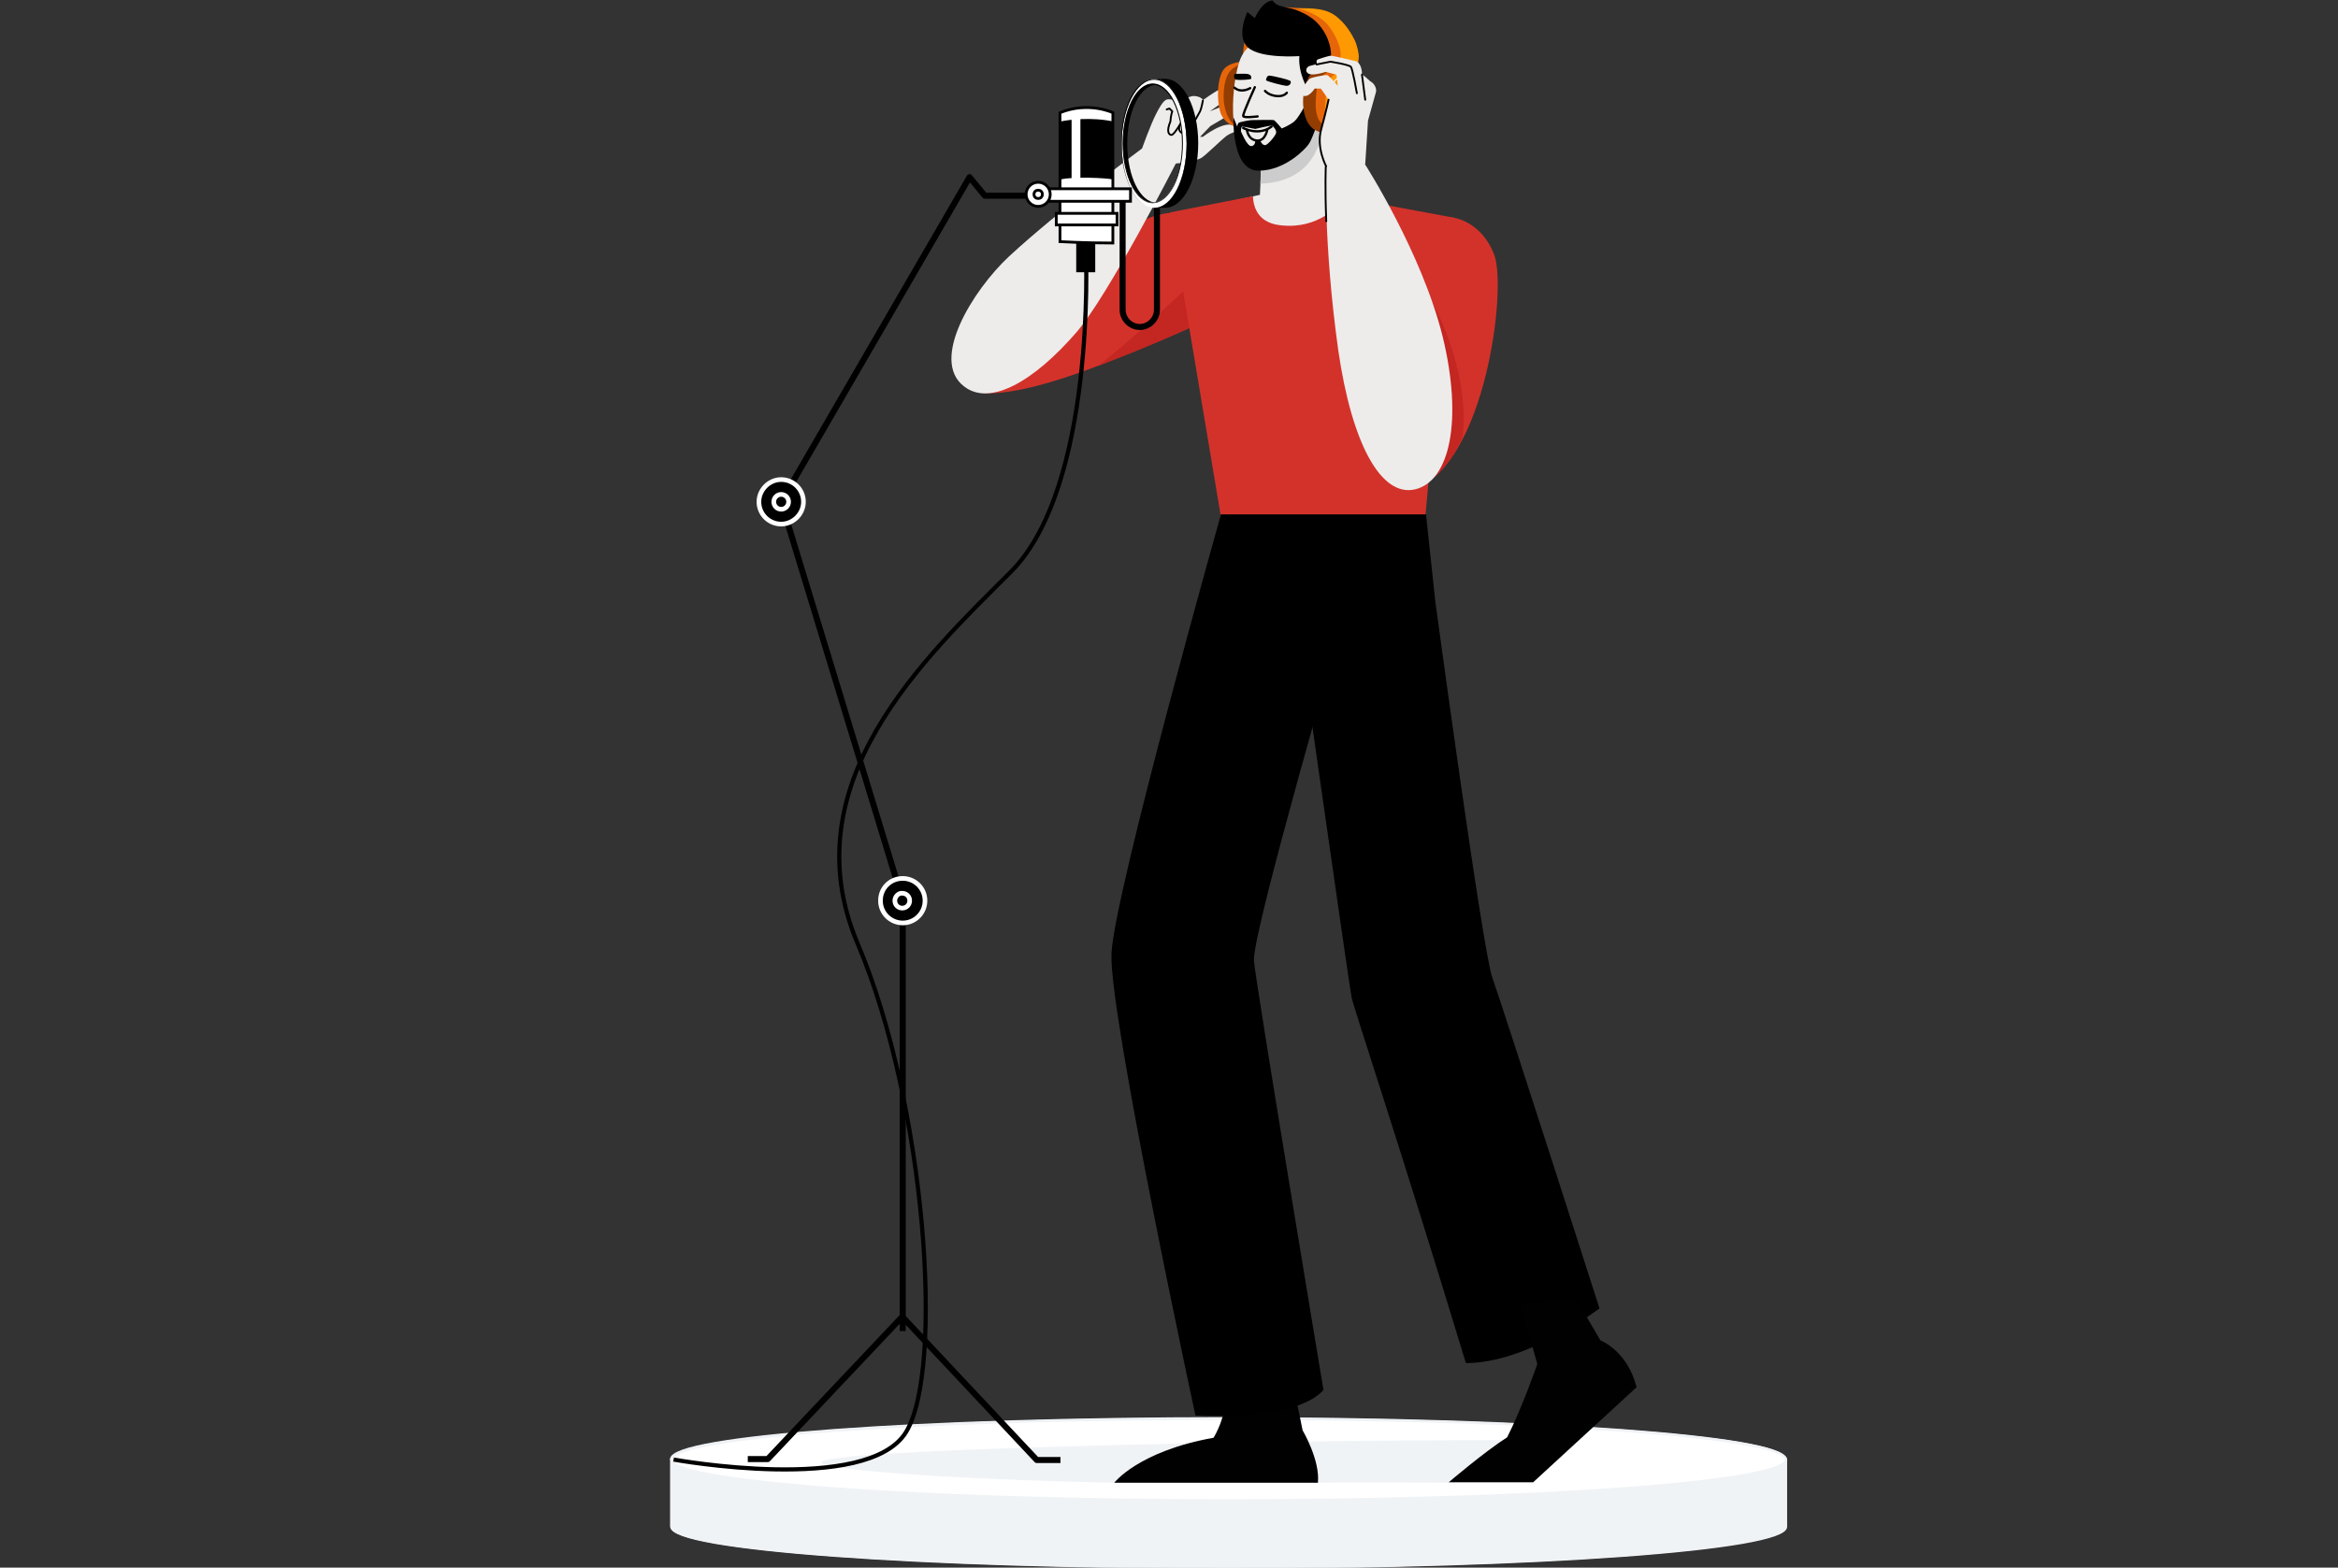 <?xml version="1.0" encoding="UTF-8"?>
<svg id="Layer_1" xmlns="http://www.w3.org/2000/svg" version="1.1" xmlns:xlink="http://www.w3.org/1999/xlink" viewBox="0 0 504 338">
  <rect x="0" y="0" width="504" height="338" fill="#333333" stroke="none"/>
  <!-- Generator: Adobe Illustrator 29.7.1, SVG Export Plug-In . SVG Version: 2.1.1 Build 8)  -->
  <defs>
    <style>
      .st0 {
        fill: #010101;
      }

      .st1 {
        stroke-width: 1.3px;
      }

      .st1, .st2, .st3 {
        stroke-linejoin: round;
      }

      .st1, .st2, .st3, .st4, .st5, .st6, .st7 {
        fill: none;
      }

      .st1, .st2, .st3, .st5, .st8, .st6, .st7 {
        stroke: #000;
      }

      .st9 {
        fill: #edeceb;
      }

      .st10 {
        fill: #d3322a;
      }

      .st11 {
        fill: #c42622;
      }

      .st12 {
        fill: #933d02;
      }

      .st2 {
        stroke-width: .4px;
      }

      .st2, .st3 {
        stroke-linecap: round;
      }

      .st13, .st14, .st8, .st15 {
        fill: #fff;
      }

      .st13, .st16 {
        stroke-width: .5px;
      }

      .st13, .st16, .st5, .st8, .st15, .st6, .st17, .st18, .st7 {
        stroke-miterlimit: 10;
      }

      .st13, .st16, .st15, .st17 {
        stroke: #f0f3f6;
      }

      .st3 {
        stroke-width: .5px;
      }

      .st16, .st19, .st17 {
        fill: #f0f3f6;
      }

      .st20 {
        fill: #ff9901;
      }

      .st5 {
        stroke-width: 0px;
      }

      .st21 {
        clip-path: url(#clippath-1);
      }

      .st8 {
        stroke-width: .6px;
      }

      .st15, .st17 {
        stroke-width: .5px;
      }

      .st22 {
        fill: #e66509;
      }

      .st6 {
        stroke-width: 1.3px;
      }

      .st23 {
        fill: #ccc;
      }

      .st18 {
        stroke: #fff;
        stroke-width: 1px;
      }

      .st7 {
        stroke-width: .9px;
      }

      .st24 {
        clip-path: url(#clippath);
      }

      .st25 {
        fill: #6b2b00;
      }
    </style>
    <clipPath id="clippath">
      <ellipse class="st4" cx="248.8" cy="30.9" rx="7.1" ry="13.9"/>
    </clipPath>
    <clipPath id="clippath-1">
      <ellipse class="st4" cx="248.8" cy="30.9" rx="7.1" ry="13.9"/>
    </clipPath>
  </defs>
  <g>
    <path class="st17" d="M144.7,329.1c0,4.9,53.7,8.8,120,8.8s120-3.9,120-8.8v-14.4h-240v14.4Z"/>
    <path class="st15" d="M264.7,323.4c66.3,0,120-3.9,120-8.8s-53.7-8.8-120-8.8-120,3.9-120,8.8,53.7,8.8,120,8.8Z"/>
    <path class="st19" d="M264.7,318.8c48.4,0,87.7-2.1,87.7-4.7s-39.3-4.7-87.7-4.7-87.7,2.1-87.7,4.7,39.3,4.7,87.7,4.7Z"/>
  </g>
  <g id="Non_Bollywood_Singing">
    <g>
      <g>
        <path class="st16" d="M385,314.8h-240.2v14.4c0,4.9,53.8,8.8,120.1,8.8,66.3,0,120.1-3.9,120.1-8.8v-14.4Z"/>
        <ellipse class="st13" cx="264.9" cy="314.7" rx="120.1" ry="8.8"/>
      </g>
      <path class="st19" d="M312.3,319.7c-9.2,0-18.6-.1-28.2,0-14.9.1-30,.3-43.9,0-35.1-.7-63.1-2.8-63.1-4.4,0-2.7,88.9-4.8,148.2-4.8"/>
      <g>
        <g>
          <g>
            <path class="st9" d="M249.5,34.6s.2.2,2,.6c1.9.4,6.5-.6,7.4-1.1s4.2-3.8,5.5-4.8c1.3-1,3.7-1,1.6-2.2-2.1-1.2-6.7,2.4-6.7,2.4h-.6s2.2-2.3,2.2-2.3l3.2-1.9s1.8-.9,3.9-1.9c2.2-.9,1.9-2.2.9-2.1-1,.2-4.3,1.2-4.3,1.2l-3.8,1.5s3.4-2.4,5.1-3.6c1.3-.8,3.8-2.3,3.2-3.1-.6-.8-3.9.9-3.9.9l-2.9,1.4s-.9.5-3,2c-.1-.5-1.1-.9-2-.9s-2.8,1.1-2.8,1.1c0,0-1.9-.4-2.6-.4s-1.3.5-2.6,3-3.1,7.6-3.1,7.6c.5,1.7,3.3,2.6,3.3,2.6Z"/>
            <path class="st2" d="M251.5,23.6l.6-.2.6.6s-.3.8-.4,2.2c-.8,1.9-.5,2.8.2,2.9.7.1,3.3-4.5,3.5-5.7.3-1.2-1.5-1.6-1.5-1.6"/>
            <path class="st2" d="M254.3,27.1s-.5,1.2.6,1.6,2.1-1.7,2.1-1.7c0,0,1.4-2.4,1.7-3s.6-2.3.6-2.3"/>
          </g>
          <g>
            <path class="st22" d="M267.8,13.9s0-.8.2-2.8.2-3.5,3.1-6.7c2.8-3.2,6.8-2.8,6.8-2.8l.9.2-.4.8s-1.9.2-3,.6-3.6,2.3-4.7,5c-1.1,2.7-.8,5.7-.8,5.7h-2.1Z"/>
            <path class="st12" d="M268.9,14s.1-1,.1-3.3,1.7-4.5,4.2-7c2.5-2.5,5.9-1.9,5.9-1.9l.3,2.7c-1.9,0-4.5,1.6-5.4,5.2-.8,3.6.6,5.3.6,5.3l-5.7-1Z"/>
            <path class="st22" d="M269.3,27.8c-3.9,0-5.4-1.8-6-3-.8-1.6-1.2-6.3.1-9.2,1.3-2.9,6.7-2.3,6.7-2.3,0,0,3,14.4-.8,14.5Z"/>
            <path class="st12" d="M277.2,21.5c.2-1.4.6-3-1-5.6-1.6-2.4-6.2-2.7-6.2-2.7,0,0-3.2.4-4.7,2-1.5,1.6-1.6,4.9-1.5,6.4.1,1.4.7,5,3.4,6,2.1.8,4.2,1,6.2,0,.6-.3,3.5-1.4,3.8-6.1Z"/>
            <path class="st25" d="M274.5,21.2c0-.8.3-1.7-.6-3.2s-3.5-1.6-3.5-1.6c0,0-1.8.2-2.7,1.1-.9.9-1,2.8-.9,3.7.1.9.5,2.9,2,3.5,1.2.5,2.3.6,3.5,0,.3-.1,2-.8,2.2-3.5Z"/>
          </g>
          <polygon class="st9" points="285 24.2 288.7 42.3 299 44.6 277.5 51.9 262 44.2 271.6 42 272 33.5 285 24.2"/>
          <path class="st10" d="M261.6,68.3s-10.4,5.1-25.5,10.8c-20,7.6-25.4,5.4-25.4,5.4l-2-3.3s25.9-23,31.4-29c5.5-6,12.1-6.3,12.1-6.3,7.5.7,9.4,22.4,9.4,22.4Z"/>
          <path class="st11" d="M256.8,61.2s-12.4,11.8-20.1,17.7c9.7-3.7,17.4-7.1,21.5-9l-1.4-8.7Z"/>
          <path class="st0" d="M264.7,296.4c.3,8.5-3.1,13.6-3.1,13.6-16.2,2.9-21.4,9.7-21.4,9.7,0,0,31.4,0,43.9,0,.5-4.9-3.3-11.3-3.3-11.3l-2.2-10.8s-14.4-11.7-13.9-1.2Z"/>
          <path d="M270.3,207c0,2.7,15,92.7,15,92.7-6.1,6.9-27.6,5.5-27.6,5.5,0,0-18.7-86.6-18.1-99.6.6-13,23.6-94.7,23.6-94.7h44.2c0,0,2,18.7,2,18.7l-19.8,3.8s-19.4,66.8-19.3,73.6Z"/>
          <path d="M277.8,120.7s13,91.8,13.6,94.5c.6,2.7,10.3,31.6,24.6,78.7,13.5,0,28.8-11.8,28.8-11.8,0,0-21-65.5-23.1-71.3-2.1-5.8-12.3-81.2-12.3-81.2"/>
          <path class="st0" d="M327.7,281.1l3.7,13s-3.3,9.5-6.5,15.8c-5,3.2-12.6,9.7-12.6,9.7h18.2s22.3-20.5,22.3-20.5c-2-7.9-7.8-10.1-7.8-10.1l-5.4-9.2-11.9,1.3Z"/>
          <path class="st10" d="M252.2,45.8l10.9,65.1h44.2c0,0,5.9-64,5.9-64l-23.1-4.3c-1.4,1.7-5.9,6.8-13.8,6-4.7-.4-6.1-3.4-6.2-6.3l-17.9,3.5Z"/>
          <path class="st23" d="M285.3,25.8l-.3-1.7-13.1,9.3-.2,6.2c11.5-.4,13.4-9.2,13.6-13.8Z"/>
          <path class="st10" d="M305.1,46.6s-3.4.6-5.1,2.4c-1.7,1.8-9.2,32.7-9.2,32.7,0,0,0,1.4,14.3,23.7,15.1-5.7,19.8-43.2,17-50.5-2.8-7.3-8.9-8-8.9-8"/>
          <path class="st11" d="M315.3,94.3c1.7-14.7-6.6-29.2-6.6-29.2l-13.1,23v2.3c2.1,3.5,5.1,8.3,9.4,15,4.3-1.6,7.8-5.7,10.3-11.1Z"/>
          <g>
            <path class="st9" d="M284.9,20.6s-.9,5.9-2.4,9c-1.4,3-7.2,6.2-12.4,4.9s-5-14.5-3-21c2-6.5,9.6-5.6,9.6-5.6,9.2.8,8.2,12.7,8.2,12.7Z"/>
            <path d="M271.3,36.8c5.8,0,10.2-4.8,10.8-5.7.6-.8,2-4.3,2.4-6.9-.4-.5-.7-2.7-.7-2.7,0,0-.6-.7-1-.7s-.7.5-.7.5c0,0-2,3.9-3,4.8s-2.8,1.6-2.8,1.6c0,0-1.4-1.7-1.7-1.8-.2-.1-4.7,0-4.9,0s-2.5.4-2.7.6c-.2.2-.3.8-.3.8l-.8-2s-.5,11.5,5.4,11.5ZM267.5,28.3s0-1,.3-1,2.8.5,2.8.5c0,0,3.3-.8,3.6-.7.3.1,1,1,.9,1.5,0,.5-1.8,2.7-2.4,2.7s-1-.9-1-.9h-1.1s0,1.1-.9,1.1-2.2-3.2-2.2-3.2Z"/>
            <path d="M287.5,18.3c1.3-1.4.9-5.2.3-8.6.2-4.5-6.5-7.2-8.4-7.7-1-.2-1.4-.2-2.6-.5-.6-.2-1.6-.2-2.5-1.4-2.3.2-3.8,3.8-3.8,3.8l-1.6-1.3s-2.6,5.3.2,7.7c2.8,2.4,11,1.8,11,1.8-.3,3.8,1.9,7.3,1.9,7.3v1.9c-.1,0,1.6.2,1.6.2.5-3.9,2.8-3.6,3.9-3.2Z"/>
            <path class="st14" d="M284.2,23.9c4,2.1,5.8-4.1,3.2-5.6-2-1.2-3.3,1.1-3.3,1.1"/>
            <path class="st3" d="M286.9,19c-1.6,0-2.3,1.8-2.3,1.8"/>
            <path d="M277.2,18.5c.9.1,1.2-.7,1-1-.1-.3-4-1.2-4.6-1.2s-.7,1-.7,1c.3.3,3.5,1.1,4.3,1.2Z"/>
            <path d="M266.6,17.2c-.7,0-.6-1-.5-1.2,0-.1.6-.1,2.3-.1,1.7,0,1.3,1.1,1.3,1.1-.3.2-2.5.3-3.1.2Z"/>
            <path class="st3" d="M277.4,20s-.6.9-2.3.7c-1.7-.2-2.4-1.1-2.4-1.1"/>
            <path class="st3" d="M266.1,18.9c1.5,1.3,3.4.1,3.4.1"/>
            <path class="st3" d="M271.1,25.1s-3.1.4-3.1-.1c-.1-.5,2.5-6.2,2.5-6.2"/>
            <path class="st3" d="M274.1,27.3c-2.8,2.1-6.1.3-6.1.3"/>
            <path class="st3" d="M273.2,27.9s-.4,2.6-2.3,2.4c-1.9-.2-2.1-2.3-2.1-2.3"/>
          </g>
          <g>
            <path class="st12" d="M291.7,27.6c-2.8,2.1-5.3,1.8-7.9.6-2.6-1.2-2.9-4.8-2.9-6.3,0-1.5.4-4.8,2-6.3,1.6-1.5,4.8-1.6,4.8-1.6l4,13.6Z"/>
            <path class="st22" d="M277.7,1.6c.4,0,6,.3,7.2.8,1.2.4,4.1,4.2,4.1,4.2l2.4,5.1-.5,7.6-1.6,8.5s-3.3,0-4.5-1.3c-1.2-1.2-1.3-3.5-1.1-5.8s.3-3.8,1.5-4.5,1.5-1.7,1.7-3.4c.2-1.7-.2-4.7-2.6-7.5-2.4-2.8-6.8-3.7-6.6-3.7Z"/>
            <path class="st20" d="M292.3,27.5c.9-.5,1.9-3.3,1.9-3.9s.5-5.1.2-5.9c-.3-.8-1.2-1.3-1.5-2.1-.3-.8-.1-2.2,0-3.1s-.4-2.9-.9-3.9c-.5-1-1.9-3.7-4.4-5.4-2.5-1.7-6.4-1.4-8.1-1.4,2.5.4,4.7,1.7,6,2.8,1.3,1.1,3.5,4.6,3.5,7.1s-.3,3.5-.7,3.9c-.4.3-1.7,1.2-2,2.1s-.4,2-.5,3.4-.6,3.9.7,5.2c1.3,1.3,2.8,1.6,2.8,1.6,1.2.1,2.1.1,3-.4Z"/>
            <path class="st14" d="M290.5,16.3c.5,0,1,0,1.5.3,2.9.7,2.5,3,2.5,3.1s0,3.8-.4,4.8c-.3.9-1.5,2.2-2.7,2.4h-.6c-1,0-2.1-.4-3-1.2-1.1-1-1-2.9-1-2.9l.3-3.5c.2-1.4,1.2-3,3.4-3M290.5,16.1c-2.2,0-3.4,1.5-3.7,3.1l-.3,3.5s0,2.1,1.1,3.1c1,.9,2.1,1.3,3.2,1.3h.6c1.3-.2,2.6-1.5,2.9-2.6.3-1,.4-4.8.4-4.8,0,0,.4-2.6-2.7-3.4-.5-.1-1-.2-1.5-.2h0Z"/>
          </g>
          <g>
            <path class="st9" d="M294.3,35.4l.6-9.4s1.5-5.4,1.7-6.1-.2-1.6-.8-2.1c-.7-.4-1.1-1-2.2-1.8,0-1.4-.5-2.5-1.3-2.8-.8-.2-5.1-1.2-5.4-1.2s-2.3.6-2.8.8-.2,1-.2,1c0,0-.7.2-1.5.4s-1.2,1.2-.3,1.7c1,.5,3.7-.4,3.7-.4l2.3.6.3,2.4s-1.9-2.2-2.3-2.3-3.5.5-3.8.8-2.7,3-1.5,3.6c1.3.6,2.6-1.5,2.6-1.5h1.3c0-.1,1.7,2.4,1.7,2.4,0,0-.5,2.4-1.6,6.4-1.1,4,1.1,8,1.1,8,3.3,1.9,8.4-.4,8.4-.5Z"/>
            <path class="st2" d="M286.4,21.5s-.5,2.4-1.6,6.4c-1.1,4,1.1,8,1.1,8"/>
            <line class="st2" x1="294.3" y1="21.5" x2="293.6" y2="16.1"/>
            <path class="st2" d="M292.5,20.1s-.9-5.2-1.3-5.7c-.5-.5-4.4-1.1-4.4-1.1l-3,.6"/>
            <path class="st9" d="M285.9,36s-.7,16.1,2.6,39.6c2.9,20,9.2,31.7,16.6,29.9s10.3-14.8,5.9-32.9c-4.5-18.1-16.7-37.1-16.7-37.1-4.5-3.7-8.4.5-8.4.5Z"/>
            <path class="st2" d="M285.8,35.9s-.2,4.3.1,11.8"/>
          </g>
          <path class="st9" d="M246.2,32s-18,13.4-28.7,23.3c-7.8,7.3-17.1,22.3-9.7,28,5.6,4.4,15.1-1.1,24.2-11.6,6.9-7.9,21.6-36.7,21.6-36.7l-7.4-3Z"/>
        </g>
        <g>
          <polyline class="st1" points="194.6 287 194.6 194.2 168.4 108.2 209 38.2 212.3 42.2 223.9 42.2"/>
          <g>
            <path class="st18" d="M168.4,103.4c2.6,0,4.8,2.1,4.8,4.8,0,2.6-2.2,4.8-4.8,4.8-2.6,0-4.8-2.1-4.8-4.8,0-2.6,2.2-4.8,4.8-4.8Z"/>
            <circle class="st18" cx="168.4" cy="108.2" r="1.6"/>
          </g>
          <g>
            <path class="st18" d="M194.6,189.4c2.6,0,4.8,2.1,4.8,4.8,0,2.6-2.1,4.8-4.8,4.8-2.6,0-4.8-2.1-4.8-4.8s2.1-4.8,4.8-4.8Z"/>
            <path class="st18" d="M194.5,192.6c.9,0,1.6.7,1.6,1.6s-.7,1.6-1.6,1.6-1.6-.7-1.6-1.6.8-1.7,1.6-1.6Z"/>
          </g>
          <polyline class="st1" points="161.2 314.6 165.5 314.6 194.5 283.9 223.5 314.8 228.6 314.8"/>
          <path class="st6" d="M242,42.3v24.5c0,2,1.7,3.7,3.7,3.7h0c2,0,3.7-1.7,3.7-3.7v-23"/>
          <g>
            <g>
              <g class="st24">
                <g>
                  <line class="st5" x1="262.8" y1="32.9" x2="241.8" y2="10.2"/>
                  <line class="st5" x1="262.3" y1="34.4" x2="241.3" y2="11.7"/>
                  <line class="st5" x1="261.7" y1="36" x2="240.7" y2="13.2"/>
                  <line class="st5" x1="261.1" y1="37.5" x2="240.1" y2="14.8"/>
                  <line class="st5" x1="260.6" y1="39" x2="239.6" y2="16.3"/>
                  <line class="st5" x1="260" y1="40.6" x2="239" y2="17.8"/>
                  <line class="st5" x1="259.4" y1="42.1" x2="238.4" y2="19.4"/>
                  <line class="st5" x1="258.9" y1="43.6" x2="237.9" y2="20.9"/>
                  <line class="st5" x1="258.3" y1="45.2" x2="237.3" y2="22.4"/>
                  <line class="st5" x1="257.7" y1="46.7" x2="236.7" y2="24"/>
                  <line class="st5" x1="257.1" y1="48.2" x2="236.1" y2="25.5"/>
                  <line class="st5" x1="256.6" y1="49.8" x2="235.6" y2="27"/>
                  <line class="st5" x1="256" y1="51.3" x2="235" y2="28.6"/>
                </g>
              </g>
              <g class="st21">
                <g>
                  <line class="st5" x1="262.8" y1="28.6" x2="241.8" y2="51.3"/>
                  <line class="st5" x1="262.3" y1="27" x2="241.3" y2="49.8"/>
                  <line class="st5" x1="261.7" y1="25.5" x2="240.7" y2="48.2"/>
                  <line class="st5" x1="261.1" y1="24" x2="240.1" y2="46.7"/>
                  <line class="st5" x1="260.6" y1="22.4" x2="239.6" y2="45.2"/>
                  <line class="st5" x1="260" y1="20.9" x2="239" y2="43.6"/>
                  <line class="st5" x1="259.4" y1="19.4" x2="238.4" y2="42.1"/>
                  <line class="st5" x1="258.9" y1="17.8" x2="237.9" y2="40.6"/>
                  <line class="st5" x1="258.3" y1="16.3" x2="237.3" y2="39"/>
                  <line class="st5" x1="257.7" y1="14.8" x2="236.7" y2="37.5"/>
                  <line class="st5" x1="257.1" y1="13.2" x2="236.1" y2="36"/>
                  <line class="st5" x1="256.6" y1="11.7" x2="235.6" y2="34.4"/>
                  <line class="st5" x1="256" y1="10.2" x2="235" y2="32.9"/>
                </g>
              </g>
            </g>
            <path d="M248.8,44.8h2.4c3.9,0,7.1-6.2,7.1-13.9,0-7.7-3.2-13.9-7.1-13.9h-2.4s2,.9,3,2c1,1.2,2.1,2.8,2.7,5.2.6,2.5,1.2,7.1.8,8.7-.5,1.6-1.1,5.9-1.6,6.9s-2.2,3.5-2.9,3.8-2,1.3-2,1.3h0Z"/>
            <path d="M249.3,43.7c-3.5,0-6.3-5.7-6.3-12.7s2.8-12.7,6.3-12.7l.7-.3-1.8-.3s-2,.5-3.8,3-2.7,6-2.5,10.3c.2,4.3,1.2,8.1,2.2,9.7,1,1.6,2.6,3.5,3.5,3.6s1.8-.5,1.7-.6Z"/>
            <g>
              <path class="st14" d="M241.8,30.9c0-7.7,3.2-13.9,7-13.9,3.8,0,7,6.3,7,13.9,0,7.7-3.1,13.9-7,13.9-3.9,0-7.1-6.2-7-13.9ZM242.1,30.9c0,7,2.9,12.8,6.4,12.8s6.4-5.8,6.4-12.8c0-7-2.9-12.8-6.4-12.8s-6.4,5.8-6.4,12.8Z"/>
              <path d="M248.8,17.2c3.8,0,6.9,6.1,7,13.8,0,7.6-3.1,13.8-7,13.8-3.9,0-7-6.2-7-13.8,0-7.6,3.2-13.8,7-13.8M248.5,43.8c3.6,0,6.5-5.8,6.5-12.9,0-7.1-2.9-12.9-6.5-12.9s-6.5,5.8-6.5,12.9c0,7.1,2.9,12.9,6.5,12.9M248.8,17c-4,0-7.2,6.2-7.1,13.9,0,7.7,3.2,13.9,7.1,13.9,3.9,0,7.1-6.2,7.1-13.9,0-7.7-3.2-13.9-7.1-13.9h0ZM248.5,43.7c-3.4,0-6.3-5.7-6.3-12.7s2.8-12.7,6.3-12.7c3.5,0,6.3,5.7,6.3,12.7,0,7-2.8,12.7-6.3,12.7h0Z"/>
            </g>
          </g>
          <rect x="232" y="51.1" width="4.1" height="7.6"/>
          <path class="st8" d="M228.5,52.1s0-18.6,0-27.8c6.2-2.5,11.4,0,11.4,0v28.1c-6,0-11.4-.3-11.4-.3Z"/>
          <path d="M228.6,26.2c1.7-.4,6.8-1,11.4,0v12.5c-1.3-.3-8.4-.7-11.4,0,0-3.7,0-9.4,0-12.5Z"/>
          <rect class="st14" x="231" y="25.3" width="1.9" height="14"/>
          <rect class="st8" x="227.7" y="46" width="13.1" height="2.5"/>
          <rect class="st8" x="224.9" y="40.7" width="18.8" height="2.7"/>
          <g>
            <circle class="st8" cx="223.8" cy="41.9" r="2.6"/>
            <circle class="st8" cx="223.8" cy="41.9" r=".9"/>
          </g>
          <path class="st7" d="M145.2,314.7s41.8,7.6,50.1-5.9c8.3-13.4,4.3-70.7-10.4-105.3-14.7-34.6,14.7-61.9,33-80.2,18.3-18.3,16.2-68.4,16.2-68.4"/>
        </g>
      </g>
    </g>
  </g>
</svg>
